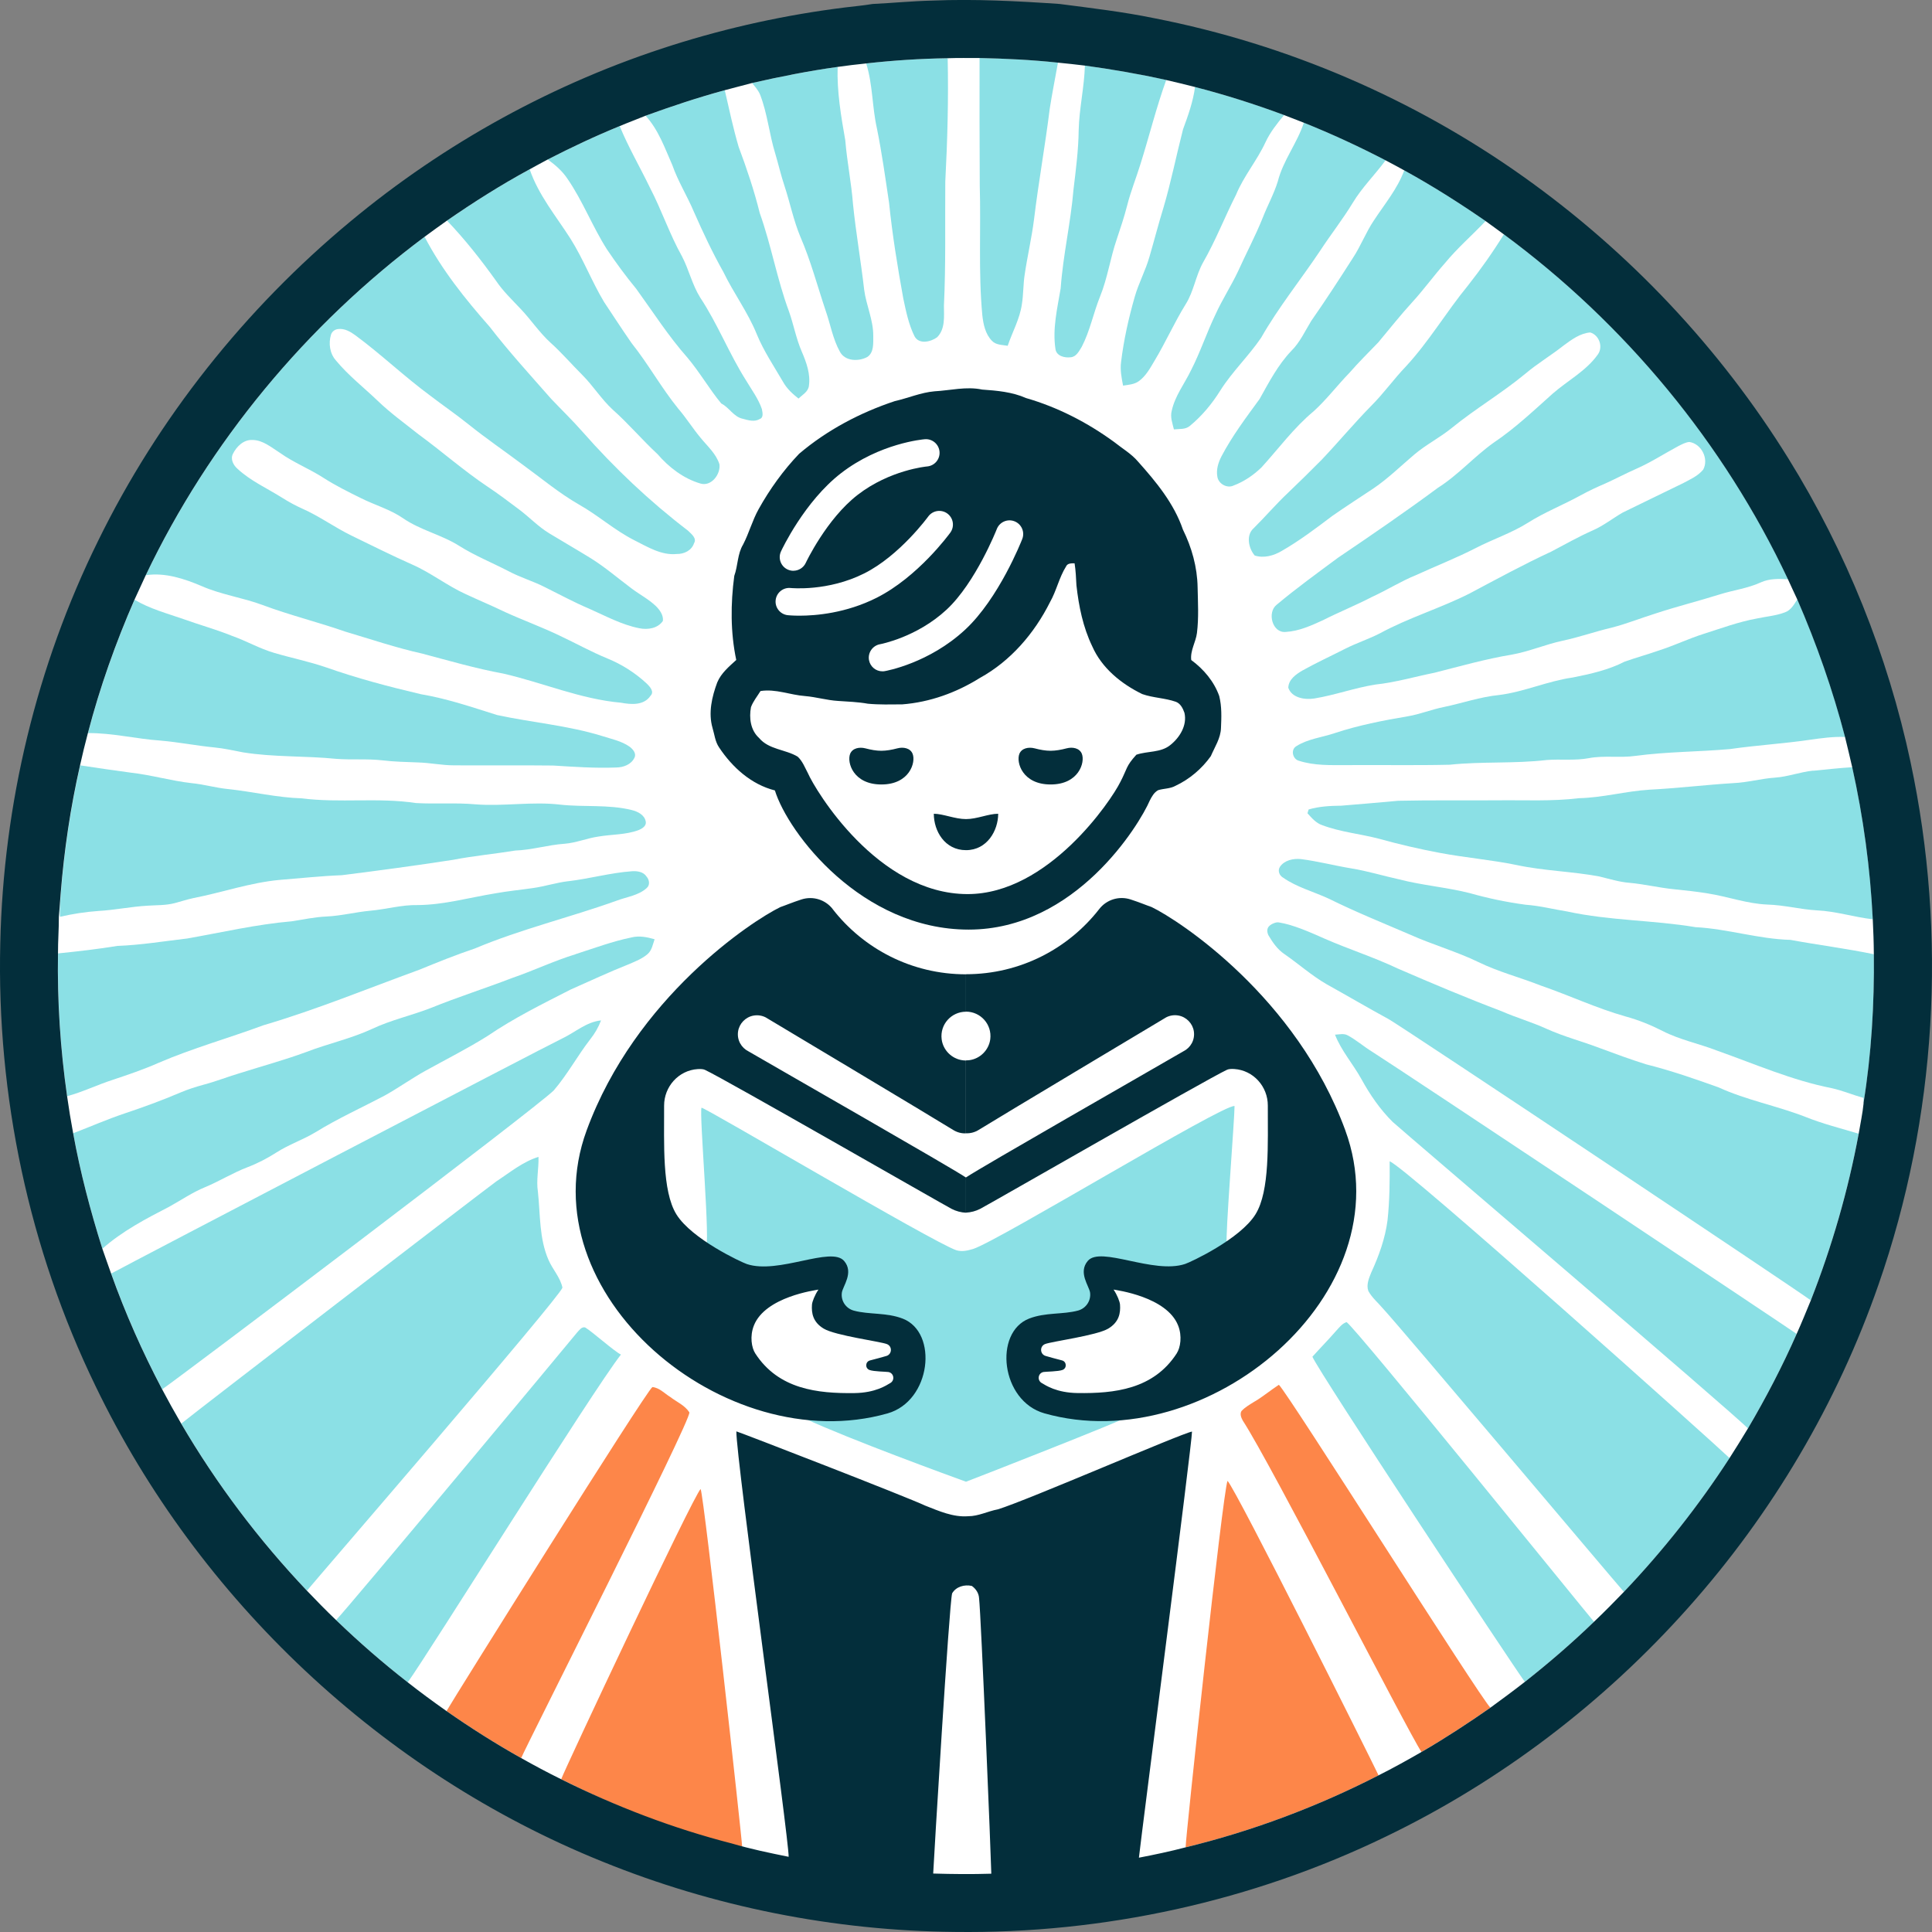 <?xml version="1.0" encoding="UTF-8"?> <svg xmlns="http://www.w3.org/2000/svg" id="Layer_1" version="1.1" viewBox="0 0 500 500"><rect x="0" y="0" width="500" height="500" fill="#808080" stroke="none"/><defs><style> .st0 { fill: #032e3b; } .st1 { fill: #fd8649; } .st2 { fill: #8be0e5; } .st3 { fill: #fff; } </style></defs><circle class="st3" cx="250" cy="250" r="238.2"></circle><g><path class="st2" d="M224.18,16.42c7-.79,14.04-1.24,21.08-1.35.23,10.65-.06,21.31-.62,31.94-.09,10.7.16,21.41-.35,32.09,0,2.77.39,6.02-1.76,8.18-1.62,1.2-4.69,1.93-5.85-.25-1.52-3.06-2.2-6.46-2.91-9.79-1.49-8.21-2.83-16.45-3.68-24.76-.96-6.43-1.85-12.87-3.14-19.24-1.26-5.56-1.06-11.35-2.78-16.82Z"></path><path class="st2" d="M253.5,15.02c6.78.14,13.56.47,20.3,1.19-.71,3.96-1.5,7.9-2.12,11.87-1.19,9.6-2.92,19.12-4.08,28.73-.6,4.75-1.7,9.42-2.4,14.16-.41,2.58-.32,5.21-.74,7.78-.54,3.79-2.46,7.16-3.67,10.74-1.4-.25-3.07-.17-4.11-1.32-1.69-1.76-2.21-4.29-2.46-6.65-1.04-11.14-.33-22.34-.66-33.51-.05-11-.08-22-.05-33Z"></path><path class="st2" d="M280.75,16.97c7.07.97,14.1,2.18,21.07,3.73-2.57,7.1-4.37,14.44-6.63,21.64-1.12,3.65-2.57,7.2-3.5,10.9-.75,2.94-1.72,5.81-2.68,8.69-1.68,4.87-2.37,10.03-4.32,14.82-1.73,4.29-2.6,8.9-4.74,13.01-.68,1.09-1.4,2.59-2.85,2.7-1.56.2-3.69-.3-3.95-2.13-.8-5.27.48-10.53,1.35-15.7.61-8.59,2.61-17.01,3.32-25.59.61-5.09,1.28-10.19,1.34-15.32.13-5.62,1.45-11.13,1.61-16.75Z"></path><path class="st2" d="M194.63,21.49c7.33-1.67,14.71-3.14,22.15-4.17-.2,6.39.88,12.73,1.98,19,.45,5.54,1.58,11,2,16.55.76,7.4,2.04,14.74,2.89,22.13.53,4.03,2.38,7.81,2.35,11.93-.02,1.85.23,4.31-1.56,5.47-2.26,1.2-5.75,1.13-7.08-1.39-1.83-3.29-2.44-7.08-3.68-10.61-2.14-6.37-3.85-12.9-6.53-19.08-1.78-4.26-2.68-8.8-4.11-13.16-.93-2.76-1.57-5.61-2.4-8.39-1.56-5.04-2.02-10.38-3.94-15.31-.48-1.13-1.31-2.05-2.07-2.99Z"></path><path class="st2" d="M309.27,22.51c7.81,2.01,15.5,4.45,23.06,7.26-1.82,2.19-3.61,4.44-4.82,7.04-2.18,4.72-5.62,8.74-7.61,13.56-2.95,5.81-5.3,11.91-8.55,17.56-1.91,3.43-2.39,7.47-4.5,10.81-2.92,4.71-5.16,9.8-8.02,14.56-1.15,1.93-2.25,4.01-4.11,5.35-1.18.85-2.68.93-4.07,1.15-.39-2.02-.8-4.09-.51-6.15.69-5.7,1.95-11.32,3.53-16.83,1.01-3.55,2.8-6.82,3.81-10.37,1.23-4.22,2.32-8.48,3.62-12.69,1.98-6.69,3.33-13.55,5.07-20.3,1.32-3.57,2.6-7.17,3.11-10.96Z"></path><path class="st2" d="M167.09,29.95c6.74-2.44,13.55-4.72,20.48-6.6,1.13,4.9,2.17,9.82,3.59,14.65,2.1,5.62,4.02,11.31,5.46,17.13,2.98,8.34,4.47,17.12,7.55,25.42,1.23,3.46,1.87,7.12,3.35,10.5,1.19,2.77,2.28,5.79,1.82,8.85-.2,1.5-1.69,2.28-2.68,3.25-1.55-1.21-3.03-2.57-4-4.31-2.37-4.07-5.04-8.02-6.83-12.4-2.29-5.65-5.97-10.56-8.61-16.03-2.83-5.03-5.28-10.25-7.61-15.53-1.73-4.12-4.14-7.93-5.62-12.17-1.95-4.41-3.59-9.16-6.92-12.76Z"></path><path class="st2" d="M337.44,31.75c7.21,2.89,14.26,6.15,21.15,9.73-2.73,3.74-6.09,7.01-8.49,11-2.58,4.26-5.68,8.18-8.4,12.34-5.05,7.57-10.82,14.68-15.33,22.6-3.23,4.74-7.44,8.73-10.52,13.59-2.16,3.47-4.8,6.67-7.97,9.26-1.14.94-2.71.69-4.07.86-.38-1.57-1.01-3.21-.56-4.84.83-3.83,3.3-6.97,4.97-10.43,2.4-4.66,4.03-9.66,6.3-14.38,1.74-3.88,4.09-7.45,5.9-11.3,2.09-4.63,4.49-9.12,6.38-13.84,1.23-3.17,2.9-6.15,3.9-9.41,1.38-5.43,5.01-9.89,6.74-15.18Z"></path><path class="st2" d="M141.76,41.28c6.09-3.13,12.29-6.05,18.62-8.64,2.25,5.48,5.25,10.6,7.82,15.92,3.03,5.81,5.09,12.07,8.3,17.79,1.79,3.43,2.63,7.3,4.68,10.61,4.55,6.86,7.53,14.61,11.94,21.56,1.42,2.39,3.14,4.67,4.05,7.33.15.87.53,2.22-.57,2.6-1.34.81-2.97.31-4.36-.07-2.38-.49-3.49-2.91-5.57-3.95-3.14-3.79-5.58-8.11-8.76-11.87-4.91-5.55-8.91-11.82-13.25-17.81-2.69-3.26-5.2-6.68-7.56-10.18-3.77-5.9-6.26-12.54-10.25-18.32-1.33-2-3.16-3.58-5.09-4.98Z"></path><path class="st2" d="M115.7,57.09c6.9-4.77,14.01-9.27,21.38-13.27,2.26,6.64,6.81,12.09,10.54,17.92,3.32,5.25,5.52,11.09,8.71,16.41,2.37,3.55,4.68,7.14,7.12,10.64,4.34,5.44,7.7,11.58,12.09,16.98,2.06,2.4,3.74,5.09,5.76,7.52,1.76,2.17,4.03,4.12,4.89,6.86.35,2.6-2.15,5.88-4.98,4.97-4.37-1.3-8.09-4.17-11.04-7.59-4.01-3.71-7.53-7.91-11.62-11.53-2.92-2.7-5.03-6.13-7.83-8.94-2.8-2.79-5.37-5.8-8.32-8.44-2.84-2.61-4.97-5.85-7.61-8.63-2.22-2.37-4.61-4.63-6.43-7.34-3.89-5.44-8.05-10.72-12.68-15.56Z"></path><path class="st2" d="M363.42,44.08c7.26,3.98,14.25,8.41,21.06,13.12-3.45,3.66-7.28,6.95-10.48,10.84-2.94,3.31-5.53,6.92-8.52,10.18-3.07,3.35-5.88,6.93-8.8,10.41-2.5,2.6-5.07,5.12-7.44,7.85-3.16,3.25-5.9,6.9-9.26,9.95-5.12,4.25-9.07,9.66-13.53,14.56-2.07,1.98-4.49,3.65-7.19,4.66-1.7.83-3.95-.45-4.21-2.29-.34-1.82.24-3.66,1.07-5.27,2.77-5.27,6.37-10.04,9.86-14.83,2.43-4.34,4.75-8.82,8.22-12.46,2.24-2.21,3.52-5.1,5.14-7.74,3.73-5.34,7.27-10.8,10.78-16.29,2.06-3.11,3.37-6.66,5.46-9.75,2.76-4.21,6.07-8.14,7.84-12.93Z"></path><path class="st2" d="M389.21,60.64c31.34,23.12,56.95,54.02,73.54,89.28-2.37-.14-4.85-.21-7.05.8-3.4,1.56-7.15,2.01-10.69,3.13-5.43,1.71-10.96,3.08-16.37,4.86-3.83,1.19-7.55,2.69-11.44,3.7-4.33,1.01-8.53,2.52-12.89,3.43-4.4.96-8.57,2.77-13.01,3.57-6.79,1.12-13.41,3.01-20.08,4.7-5.08,1.02-10.07,2.5-15.24,3.05-5.36.84-10.5,2.74-15.85,3.61-2.43.38-5.79-.13-6.72-2.77.05-2.16,2.01-3.51,3.69-4.49,3.62-2.03,7.4-3.75,11.1-5.64,2.9-1.47,6.02-2.47,8.91-3.96,7.44-4.05,15.63-6.48,23.19-10.3,7-3.71,13.96-7.52,21.16-10.85,3.56-1.86,7.04-3.86,10.72-5.48,2.78-1.21,5.15-3.11,7.76-4.62,5.17-2.56,10.39-5.03,15.56-7.57,1.87-1,3.92-1.88,5.29-3.56,1.51-2.8-.46-6.7-3.6-7.15-1.03.1-1.96.64-2.87,1.09-3.65,1.96-7.13,4.23-10.93,5.89-2.67,1.18-5.24,2.55-7.9,3.75-2.19.94-4.36,1.95-6.44,3.09-4.47,2.47-9.26,4.33-13.59,7.07-4.28,2.7-9.12,4.27-13.6,6.6-4.99,2.55-10.21,4.6-15.31,6.93-3.99,1.62-7.63,3.93-11.53,5.71-4.15,2.15-8.49,3.9-12.66,6.01-3.04,1.39-6.2,2.83-9.58,3.02-3.54.39-4.91-5.09-2.37-7.04,5.12-4.29,10.54-8.21,15.91-12.19,8.7-5.88,17.36-11.81,25.8-18.06,5.26-3.32,9.38-8.08,14.43-11.68,5.53-3.71,10.38-8.32,15.33-12.74,3.85-3.35,8.58-5.81,11.6-10.04,1.49-1.97.4-5.07-1.93-5.75-2.59.2-4.8,1.84-6.83,3.33-3.23,2.56-6.79,4.67-9.94,7.33-6.07,5.03-12.9,9.04-19.02,14.02-3.1,2.54-6.73,4.35-9.78,6.95-3.47,2.94-6.73,6.15-10.51,8.72-3.55,2.36-7.14,4.67-10.64,7.11-4.24,3.2-8.49,6.42-13.1,9.07-2.08,1.24-4.64,1.96-7.01,1.2-1.59-1.86-2.32-5.24-.29-7.05,3.06-3.02,5.84-6.31,8.98-9.25,2.94-2.8,5.83-5.66,8.69-8.54,4.32-4.56,8.34-9.39,12.74-13.87,3.23-3.21,5.86-6.95,9.01-10.23,5.98-6.46,10.45-14.11,16.03-20.9,3.35-4.25,6.48-8.68,9.33-13.29Z"></path><path class="st2" d="M37.74,148.87c16.45-34.49,41.55-64.74,72.15-87.58,4.45,8.56,10.52,16.11,16.87,23.32,4.98,6.46,10.49,12.47,15.87,18.6,2.72,2.86,5.56,5.61,8.17,8.58,8.23,9.34,17.31,17.95,27.21,25.51.84.84,2.41,1.96,1.6,3.3-.62,1.87-2.57,2.8-4.44,2.77-4.03.41-7.57-1.84-11.02-3.56-5.11-2.59-9.39-6.47-14.37-9.27-5.12-2.94-9.65-6.75-14.41-10.21-4.7-3.53-9.56-6.84-14.14-10.52-3.2-2.57-6.59-4.89-9.84-7.38-6.69-4.92-12.7-10.69-19.37-15.62-1.3-.95-2.83-1.87-4.51-1.65-.84.07-1.6.65-1.85,1.45-.68,2.26-.32,4.89,1.29,6.69,3.2,3.87,7.19,6.97,10.8,10.43,3.28,3.17,7,5.83,10.56,8.67,6.05,4.42,11.68,9.4,17.91,13.57,2.75,1.82,5.38,3.83,8.03,5.81,2.72,2.02,5.06,4.55,8,6.31,3.58,2.17,7.21,4.26,10.77,6.46,3.68,2.31,6.96,5.15,10.43,7.74,2.07,1.56,4.42,2.77,6.31,4.58,1,1.01,1.96,2.32,1.8,3.81-1.31,1.97-3.94,2.35-6.1,1.91-4.62-.91-8.78-3.21-13.05-5.09-3.86-1.63-7.54-3.64-11.3-5.5-3.1-1.59-6.48-2.56-9.56-4.21-4.22-2.19-8.66-3.97-12.69-6.51-4.6-2.91-10.06-4.06-14.55-7.16-3.37-2.31-7.35-3.42-10.98-5.24-3.26-1.62-6.53-3.23-9.59-5.2-3.66-2.36-7.75-3.96-11.3-6.49-2.22-1.39-4.4-3.33-7.17-3.33-2.24-.09-4.04,1.7-4.98,3.57-.72,1.38.09,2.93,1.15,3.87,3.42,3.19,7.76,5.09,11.68,7.58,1.65,1.03,3.35,1.97,5.13,2.76,4.43,1.96,8.36,4.85,12.71,6.97,5.21,2.52,10.38,5.13,15.67,7.47,4.89,2.14,9.1,5.51,13.96,7.71,3.38,1.57,6.82,3.01,10.17,4.63,4.66,2.12,9.49,3.87,14.11,6.1,4.11,1.93,8.09,4.15,12.3,5.88,3.77,1.54,7.27,3.76,10.24,6.54.78.78,2.01,2.08.93,3.14-1.71,2.53-5,2.27-7.63,1.78-10.5-.93-20.27-5.2-30.47-7.54-7.09-1.3-14.01-3.32-20.97-5.17-6.76-1.5-13.32-3.73-19.95-5.7-7.04-2.46-14.31-4.24-21.3-6.85-5.17-1.94-10.72-2.68-15.78-4.9-4.54-1.93-9.51-3.59-14.51-2.84Z"></path><path class="st2" d="M22.78,189.71c3.08-11.8,7.17-23.33,12.05-34.5,3.97,2.38,8.48,3.55,12.82,5.07,4.12,1.49,8.36,2.64,12.42,4.29,3.69,1.3,7.1,3.29,10.87,4.39,4.49,1.33,9.09,2.25,13.53,3.78,8,2.82,16.21,4.98,24.46,6.92,6.74,1.13,13.22,3.35,19.72,5.39,9.03,1.95,18.32,2.69,27.18,5.43,2.41.78,5.01,1.28,7.12,2.77.83.63,1.81,1.73,1.25,2.84-.84,1.79-2.89,2.52-4.75,2.54-5.43.21-10.86-.17-16.28-.51-8.55-.1-17.1,0-25.65-.05-3.13,0-6.2-.66-9.33-.75-3.06-.12-6.14-.17-9.19-.54-3.99-.46-8-.08-11.99-.39-8.02-.81-16.13-.4-24.1-1.68-2.46-.47-4.91-1.03-7.4-1.27-4.66-.45-9.25-1.37-13.91-1.77-6.3-.43-12.46-1.99-18.8-1.95Z"></path><path class="st2" d="M465.15,155.1c5.02,11.55,9.19,23.45,12.37,35.63-3.1-.13-6.16.31-9.22.74-6.84,1-13.74,1.4-20.58,2.39-8.14.72-16.33.67-24.44,1.76-4.03.58-8.13-.17-12.14.6-3.59.67-7.24.19-10.85.47-8.34.98-16.76.34-25.1,1.22-8.87.21-17.75.03-26.62.1-4.14,0-8.4.17-12.4-1.12-1.64-.41-2.22-2.88-.68-3.78,3.01-1.91,6.68-2.27,10-3.4,6.11-2.02,12.44-3.25,18.77-4.32,3.2-.53,6.21-1.78,9.38-2.41,4.78-.99,9.42-2.63,14.31-3.11,6.51-.81,12.57-3.62,19.06-4.53,4.61-.92,9.25-1.95,13.45-4.11,2.96-1.04,5.98-1.88,8.94-2.91,3.9-1.26,7.61-3.04,11.52-4.28,4.53-1.43,9.01-3.11,13.7-3.96,2.44-.53,4.98-.71,7.33-1.61,1.54-.54,2.36-2.05,3.19-3.35Z"></path><path class="st2" d="M20.74,198.07c4.38.69,8.78,1.29,13.17,1.9,5.26.59,10.37,2.11,15.63,2.7,3.16.31,6.22,1.2,9.38,1.53,6.41.66,12.72,2.22,19.18,2.41,9.81,1.26,19.77-.27,29.56,1.22,5.09.29,10.2-.13,15.29.32,7.35.6,14.7-.78,22.04.09,6.14.68,12.42-.1,18.47,1.39,1.56.38,3.36,1.25,3.66,3,.22,1.16-1,1.86-1.91,2.22-3.31,1.22-6.9,1.06-10.33,1.65-2.96.42-5.75,1.62-8.74,1.86-4.31.29-8.46,1.61-12.79,1.76-5.37.88-10.8,1.37-16.15,2.41-9.56,1.47-19.15,2.77-28.75,3.97-5.35.2-10.67.79-16,1.21-7.65.69-14.93,3.26-22.43,4.72-1.64.35-3.24.89-4.86,1.31-2.28.59-4.65.49-6.97.65-4.29.24-8.51,1.13-12.79,1.37-3.33.23-6.62.76-9.87,1.5-.14-2.04.08-4.08.23-6.12.89-11.12,2.53-22.19,5-33.08Z"></path><path class="st2" d="M469.27,199.47c3.36-.34,6.72-.7,10.1-.92,2.88,12.94,4.66,26.13,5.32,39.36-4.87-.55-9.57-2.09-14.48-2.31-4.3-.24-8.49-1.38-12.81-1.5-5.27-.21-10.25-2.07-15.42-2.88-2.88-.48-5.79-.78-8.69-1.08-3.89-.38-7.7-1.32-11.59-1.67-2.68-.21-5.24-1.02-7.83-1.65-7.06-1.31-14.29-1.44-21.32-2.94-6.57-1.36-13.26-1.9-19.84-3.14-5.3-.99-10.56-2.21-15.76-3.66-4.89-1.28-9.99-1.73-14.74-3.52-1.63-.53-2.73-1.87-3.84-3.09.07-.25.22-.73.3-.98,2.75-.81,5.61-.95,8.45-.98,4.91-.41,9.83-.81,14.74-1.27,8.54-.19,17.08-.06,25.62-.12,7.06-.09,14.14.31,21.17-.55,6.14-.13,12.1-1.82,18.22-2.2,7.25-.37,14.46-1.25,21.72-1.7,3.64-.15,7.17-1.18,10.8-1.42,3.35-.23,6.52-1.48,9.86-1.81Z"></path><path class="st2" d="M331.24,224.34c1.15-1.72,3.48-2.21,5.43-2.01,4.41.56,8.72,1.7,13.1,2.42,4.16.68,8.2,1.92,12.32,2.83,6.01,1.55,12.23,2.04,18.25,3.55,4.76,1.35,9.63,2.37,14.55,3.02,3.63.26,7.16,1.18,10.75,1.75,10.91,2.38,22.17,2.21,33.17,4.05,8.28.43,16.26,3.07,24.56,3.29,7.18,1.33,14.44,2.23,21.59,3.72.14,12.88-.63,25.81-2.68,38.54,0-.34,0-1.02-.01-1.36-2.76-.77-5.41-1.9-8.21-2.52-10.25-2.01-19.86-6.24-29.66-9.71-4.67-1.82-9.65-2.79-14.12-5.09-3.07-1.56-6.27-2.86-9.58-3.76-7.51-2.12-14.58-5.46-21.95-8-5.35-2.11-10.96-3.54-16.13-6.07-5.69-2.75-11.78-4.47-17.54-7.04-7.07-3.04-14.22-5.92-21.12-9.34-3.96-1.85-8.31-2.96-11.92-5.49-.96-.56-1.43-1.8-.8-2.77Z"></path><path class="st2" d="M147.06,228.06c5.51-.64,10.89-2.18,16.44-2.58,1.37-.1,3,.11,3.82,1.37.73.83.97,2.19.03,2.99-2.1,1.9-5.06,2.25-7.64,3.21-12.2,4.39-24.88,7.39-36.85,12.43-4.84,1.62-9.57,3.53-14.3,5.47-13.43,4.89-26.68,10.35-40.4,14.39-9.01,3.34-18.3,5.92-27.14,9.73-3.86,1.71-7.87,3.06-11.87,4.4-3.97,1.28-7.74,3.13-11.77,4.22-1.74-12.23-2.56-24.6-2.35-36.95,5.14-.52,10.26-1.11,15.36-1.94,6.06-.22,12.05-1.22,18.07-1.92,9-1.58,17.93-3.67,27.05-4.45,3-.46,5.97-1.11,9.01-1.24,3.81-.18,7.52-1.15,11.32-1.5,4.13-.36,8.16-1.56,12.33-1.46,6.75-.06,13.3-1.94,19.93-3.02,3.24-.59,6.52-.9,9.77-1.37,3.1-.43,6.09-1.42,9.2-1.79Z"></path><path class="st2" d="M329.82,238.87c.36-.13.75-.21,1.13-.15,3.8.59,8.36,2.66,11.87,4.21,6.24,2.73,12.75,4.8,18.91,7.72,8.88,3.85,17.8,7.61,26.85,11.04,3.83,1.68,7.87,2.83,11.68,4.57,4.44,2,9.16,3.24,13.71,4.96,3.98,1.48,7.97,2.95,12.02,4.22,6.38,1.6,12.61,3.76,18.79,5.98,7.2,3.29,15.04,4.75,22.39,7.6,4.5,1.81,9.21,2.99,13.85,4.38-2.74,14.73-6.92,29.18-12.39,43.13-3.32-2.54-105.49-70.65-109.2-72.75-5.4-2.94-10.71-6.06-16.08-9.05-3.89-2.24-7.25-5.26-10.93-7.8-1.83-1.23-3.08-3.06-4.18-4.93-.91-2.11.75-2.82,1.56-3.12Z"></path><path class="st2" d="M149,246.92c4.79-1.53,9.53-3.32,14.47-4.32,1.98-.49,4.02-.08,5.94.48-.47,1.32-.69,2.85-1.8,3.82-1.38,1.21-3.12,1.88-4.78,2.6-5.11,2.02-10.1,4.36-15.12,6.58-7.31,3.73-14.7,7.38-21.5,12.01-5.2,3.27-10.69,6.03-16.06,9-3.57,1.97-6.88,4.36-10.43,6.35-6.02,3.19-12.24,5.99-18.05,9.57-3.24,1.96-6.88,3.17-10.08,5.22-2.37,1.51-4.87,2.83-7.5,3.83-3.81,1.45-7.28,3.63-11.04,5.19-3.26,1.34-6.17,3.34-9.24,5.04-6.05,3.12-12.19,6.33-17.31,10.87-3.09-9.8-5.72-19.77-7.55-29.88,4.4-1.68,8.71-3.58,13.17-5.08,4.93-1.65,9.82-3.42,14.6-5.47,1.91-.81,3.89-1.44,5.9-1.99,3.3-.87,6.47-2.14,9.74-3.1,5.62-1.78,11.31-3.32,16.84-5.36,5.66-2.19,11.63-3.46,17.14-6.02,4.91-2.32,10.24-3.46,15.27-5.44,6.86-2.78,13.92-5.02,20.83-7.68,5.58-1.91,10.91-4.47,16.55-6.2Z"></path><path class="st2" d="M145.57,268.72c3.32-1.58,6.18-4.25,9.98-4.64-.67,1.77-1.62,3.41-2.8,4.89-3.32,4.29-5.9,9.11-9.44,13.23-4.64,4.64-96.34,73.93-101.33,77.34-5.09-9.66-9.53-19.66-13.2-29.95,5.75-3.12,111.77-58.45,116.79-60.87Z"></path><path class="st2" d="M345.49,267.77c1.11-.04,2.33-.4,3.35.21,2.18,1.18,4.06,2.84,6.17,4.14,8.57,5.45,106.48,70.66,109.96,73.09-3.7,8.4-7.96,16.56-12.61,24.47-3.65-3.87-89.25-76.87-91.93-79.32-3.27-3.24-5.89-7.07-8.1-11.09-2.16-3.91-5.2-7.32-6.84-11.51Z"></path><path class="st2" d="M319.5,286.26c.03,3.01-2.47,34.44-2.01,35.59-2.43,3.21-10.51,5.62-11.48,6.2-.04-.51-12.66.79-15.82.58-3.86-.53-4.74-2.59-7.01.5-2.01,3.02,3.88,6.13,3.99,9.67-1.65,2.67-18.23,4.11-20.33,6.34-3.54,3.08-2.62,13.13,1.98,17.51,3.37,2.4,21.24.44,23.87,3.67-2.69,1.53-38.67,15.64-42.69,17.15-4.34-1.58-29.88-10.88-41.77-16.37,2.3-1.3,26.72-5.79,27.97-8.62,1.99-5.17-.81-13.49-3.11-15.46-2.18-1.89-7.57-1.56-10.29-2.34-2.55-.66-5.31-.92-7.06-2.89-1.86-2.1,2.28-9.18-.39-10.23-3.35-.95-18.76.9-20.03,1.99-.64-.21-1.26-.43-1.89-.65-5.86-3.15-5.31-2.21-10.84-5.77,1.43.22-1.69-35.14-1.04-36.46,1.14.03,59.56,34.65,65.89,36.87,1.45.48,3,.11,4.41-.31,6.64-2.14,64.66-37.49,67.64-36.99Z"></path><path class="st2" d="M128.42,305.76c3.53-2.31,6.85-5.1,10.94-6.36.1,3.01-.62,6.01-.15,9.01.64,5.9.31,12.12,2.75,17.67,1.06,2.45,3.05,4.51,3.6,7.17-.81,2.67-63.79,75.56-66.12,78.41-12.44-13.11-23.4-27.64-32.53-43.24,5.41-4.36,76.6-59.03,81.51-62.66Z"></path><path class="st2" d="M359.64,300.55c3.84,1.17,84.94,73.82,87.97,76.8-8.02,12.36-17.19,23.96-27.34,34.63-2.5-2.8-57.64-68.25-62.33-73.3-1.28-1.52-2.87-2.82-3.82-4.58-.57-1.62.17-3.32.77-4.81,1.97-4.28,3.59-8.78,4.2-13.47.55-5.07.59-10.18.55-15.27Z"></path><path class="st2" d="M345.85,344.36c.78-.84,1.51-1.84,2.65-2.2,2.82,2.01,61.93,75.16,64.03,77.55-5.69,5.5-11.69,10.67-17.9,15.56-3.45-4.7-53.38-80.25-54.98-84.15,2.04-2.28,4.2-4.45,6.2-6.77Z"></path><path class="st2" d="M149.31,344.89c.59-.59,1.14-1.56,2.11-1.36,1.77,1.03,7.58,6.23,9.28,7.03-7.35,9.35-49.98,77.66-55.18,84.82-6.46-5.04-12.65-10.43-18.54-16.11,2.72-2.69,60.2-71.75,62.33-74.37Z"></path></g><path class="st0" d="M315.56,180.2c-1.33-3.81-4.05-7.02-7.27-9.39-.29-2.46,1.18-4.62,1.48-6.99.49-3.93.25-7.9.17-11.85-.09-5.19-1.51-10.28-3.8-14.91-2.3-6.75-6.92-12.34-11.6-17.58-1.75-2.07-4.12-3.42-6.21-5.1-6.89-5.02-14.57-8.99-22.78-11.36-3.59-1.59-7.51-1.93-11.37-2.2-4.11-.87-8.23.23-12.34.45-3.54.31-6.8,1.76-10.24,2.53-8.99,2.98-17.54,7.49-24.78,13.63-4.11,4.3-7.61,9.17-10.5,14.36-1.62,2.91-2.47,6.17-4,9.12-1.5,2.46-1.32,5.46-2.29,8.12-.96,7.21-1,14.62.51,21.77-1.88,1.72-3.91,3.4-4.92,5.81-1.38,3.72-2.35,7.85-1.22,11.78.51,1.68.67,3.52,1.68,5.01,3.41,5.16,8.34,9.62,14.46,11.16,3.42,11.06,22.46,36.02,50.15,36.02s44.21-27.18,46.88-33.42c.52-1.02,1.12-2.11,2.17-2.67,1.48-.45,3.11-.35,4.49-1.13,3.62-1.7,6.81-4.41,9.13-7.67,1.01-2.37,2.55-4.63,2.63-7.28.12-2.74.23-5.54-.44-8.22ZM289.91,202.43c-2.28,4.67-18.58,28.96-39.49,28.96-23.34,0-39.43-26.93-41.33-31.28-.79-1.48-1.4-3.15-2.67-4.3-3.18-1.9-7.46-1.8-9.98-4.83-2.21-2-2.61-5.18-2.09-7.97.57-1.53,1.62-2.8,2.47-4.17,3.93-.62,7.66,1.02,11.53,1.3,2.87.24,5.65,1.09,8.53,1.26,2.58.18,5.17.26,7.72.72,2.96.28,5.94.19,8.9.17,7.13-.55,14.02-3.04,20.07-6.83,7.97-4.38,14.12-11.55,18.16-19.61,1.69-2.96,2.36-6.39,4.18-9.28.37-.84,1.41-.78,2.19-.79.3,1.88.38,3.79.48,5.69.6,5.41,1.7,10.83,4.08,15.77,2.47,5.65,7.51,9.73,12.94,12.38,2.82,1,5.89,1.01,8.71,2,1.21.45,1.83,1.72,2.23,2.87.73,3.23-1.22,6.38-3.67,8.33-2.49,2.02-5.89,1.51-8.78,2.5-2.8,3.09-2.27,3.47-4.18,7.12ZM205.33,147.72c-.5,0-1.01-.11-1.49-.33-1.77-.82-2.54-2.92-1.72-4.69.24-.52,6.06-12.9,15.51-20.22,10.07-7.79,21.24-8.77,21.71-8.81,1.94-.16,3.65,1.29,3.81,3.24.16,1.95-1.29,3.65-3.24,3.81-.09,0-9.6.89-17.95,7.35-8.07,6.24-13.38,17.49-13.43,17.6-.6,1.29-1.88,2.04-3.21,2.04ZM206.91,159.34c-1.8,0-2.91-.12-3.05-.13-1.94-.22-3.34-1.97-3.12-3.91s1.97-3.34,3.91-3.12c.09,0,9.59.96,19.03-3.79,9.16-4.6,16.47-14.61,16.54-14.71,1.15-1.58,3.36-1.93,4.94-.79,1.58,1.15,1.93,3.36.79,4.94-.34.47-8.42,11.51-19.09,16.88-7.95,4-15.78,4.63-19.95,4.63ZM228.37,173.74c-1.69,0-3.18-1.21-3.48-2.93-.33-1.92.96-3.75,2.88-4.09.08-.02,9.48-1.76,17.21-8.95,7.52-6.99,12.94-20.71,12.99-20.85.71-1.82,2.76-2.72,4.58-2.01,1.82.71,2.72,2.76,2.01,4.58-.24.62-6.05,15.36-14.77,23.46-9.33,8.67-20.36,10.66-20.82,10.74-.2.04-.41.05-.61.05Z"></path><g><path class="st0" d="M232.24,193.67c-1.48.39-2.84.62-4.12.63,0,0-.01,0-.02,0,0,0-.01,0-.02,0-1.28,0-2.65-.24-4.12-.63-1.54-.4-3.34-.06-3.94,1.41-.9,2.23.81,7.94,8.06,7.94,0,0,.01,0,.02,0,0,0,.01,0,.02,0,7.25,0,8.96-5.72,8.06-7.94-.59-1.48-2.4-1.82-3.94-1.41Z"></path><path class="st0" d="M279.98,195.08c-.59-1.48-2.4-1.82-3.94-1.41-1.48.39-2.84.62-4.12.63,0,0-.01,0-.02,0,0,0-.01,0-.02,0-1.28,0-2.65-.24-4.12-.63-1.54-.4-3.34-.06-3.94,1.41-.9,2.23.81,7.94,8.06,7.94,0,0,.01,0,.02,0,0,0,.01,0,.02,0,7.25,0,8.96-5.72,8.06-7.94Z"></path><path class="st0" d="M241.67,210.6c0,4.47,2.84,9.42,8.33,9.42s8.33-5.11,8.33-9.42c-2.55,0-5.47,1.38-8.33,1.38s-5.93-1.38-8.33-1.38Z"></path></g><g><path class="st1" d="M168.83,358.97c1.83.16,3.15,1.66,4.65,2.58,1.66,1.28,3.77,2.15,4.93,3.97.51,2.01-42.21,86.2-43.53,89.47-6.64-3.73-13.08-7.81-19.32-12.17,1.98-3.47,51.45-82.52,53.27-83.84Z"></path><path class="st1" d="M324.75,362.69c2.17-1.3,4.11-2.93,6.22-4.31,2.51,2.37,52.05,81,54.74,83.56-5.8,4.05-11.72,7.92-17.84,11.47-3.58-5.38-39.03-74.77-46.24-85.76-.4-.73-.8-1.68-.34-2.47.98-1.05,2.25-1.74,3.45-2.5Z"></path><path class="st1" d="M317.69,383.25c2.41,2.6,36.71,71.23,39.08,76.21-15.84,8.11-32.63,14.42-49.93,18.63-.07-2.09,9.59-91.8,10.84-94.84Z"></path><path class="st1" d="M181.32,385.35c.94,2.23,10.78,91.2,10.74,92.49-.88.01-2.57-.47-3.32-.62-15.26-3.91-29.41-9.72-43.51-16.75,1.23-3.26,34.01-72.97,36.09-75.12Z"></path></g><path class="st0" d="M494.47,197.32c-5.92-27.79-16.67-54.53-31.64-78.67-17.68-28.54-41.17-53.45-68.53-72.89-28.46-20.24-61.26-34.34-95.54-41.04-8.1-1.67-16.31-2.62-24.5-3.69-10.97-.76-21.98-1.33-32.98-.88-5.17.12-10.31.63-15.46.88-2.39.4-4.81.61-7.22.91-15.1,1.88-30.04,5.14-44.55,9.74-30.43,9.63-58.92,25.28-83.45,45.7-27.17,22.57-49.66,50.83-65.2,82.57C9.45,172.29.85,208.16.07,244.18c-.95,39.42,7.44,79.08,24.67,114.57,26.63,55.23,74.23,100.03,131.1,123,28.91,11.76,60.07,17.93,91.28,18.23,38.45.51,77.03-7.92,111.64-24.72,29.66-14.31,56.34-34.67,78.22-59.27,21.64-24.28,38.51-52.81,49.18-83.54,15.05-43.15,17.83-90.44,8.31-135.11ZM241.51,484.87c.11-2.72,4.14-69.88,4.9-72.51,1.01-1.75,3.21-2.35,5.1-1.92,1.03.73,1.8,1.86,1.87,3.16.53,4.63,3.09,67.06,3.17,71.31-5.01.16-10.03.11-15.04-.04ZM482.3,285.51c-.26,2.65-.84,5.26-1.27,7.89-2.74,14.73-6.92,29.18-12.39,43.13-1.2,2.91-2.38,5.82-3.67,8.69-3.7,8.4-7.96,16.56-12.61,24.47-1.56,2.57-3.13,5.13-4.76,7.66-8.02,12.36-17.19,23.96-27.34,34.63-2.53,2.63-5.09,5.22-7.73,7.73-5.69,5.5-11.69,10.67-17.9,15.56-2.93,2.29-5.92,4.49-8.92,6.68-5.8,4.05-11.72,7.92-17.84,11.47-3.65,2.1-7.33,4.15-11.1,6.04-15.84,8.11-32.63,14.42-49.93,18.63-4,1.05-8.04,1.9-12.09,2.68.79-7.12,13.83-107.85,13.74-110.28-2.79.48-42.63,17.81-50.25,20.13-2.59.48-5,1.78-7.68,1.78-3.92.3-7.58-1.36-11.13-2.75-4.65-2.21-47.48-18.81-48.86-19.21-.12,6.61,13.71,106.43,13.53,110.1-4.94-1-9.88-2.02-14.71-3.45-15.26-3.91-30.08-9.6-44.18-16.63-3.5-1.72-6.95-3.57-10.35-5.48-6.64-3.73-13.08-7.81-19.32-12.17-3.4-2.39-6.76-4.86-10.04-7.44-6.46-5.04-12.65-10.43-18.54-16.11-2.59-2.47-5.08-5.02-7.55-7.61-12.44-13.11-23.4-27.64-32.53-43.24-1.7-2.92-3.35-5.88-4.93-8.87-5.09-9.66-9.53-19.66-13.2-29.95-.79-2.13-1.49-4.3-2.27-6.44-3.09-9.8-5.72-19.77-7.55-29.88-.59-3.18-1.12-6.38-1.57-9.59-1.74-12.23-2.56-24.6-2.35-36.95-.02-3.14.24-6.27.22-9.4,0,0,.33-4.14.48-6.17.89-11.12,2.53-22.19,5-33.08.62-2.8,1.3-5.59,2.04-8.37,3.08-11.8,7.17-23.33,12.05-34.5.97-2.11,1.93-4.23,2.92-6.34,16.45-34.49,41.55-64.74,72.15-87.58,1.92-1.43,3.87-2.81,5.81-4.2,6.9-4.77,14.01-9.27,21.38-13.27,1.55-.87,3.12-1.69,4.68-2.54,6.09-3.13,12.29-6.05,18.62-8.64,2.22-.94,4.48-1.77,6.71-2.69,6.74-2.44,13.55-4.72,20.48-6.6,2.35-.65,4.71-1.22,7.06-1.86,7.33-1.67,14.71-3.14,22.15-4.17,2.46-.34,4.92-.66,7.39-.9,7-.79,14.04-1.24,21.08-1.35,2.74-.1,5.49-.05,8.24-.05,6.78.14,13.56.47,20.3,1.19,2.32.2,4.63.5,6.95.76,7.07.97,14.1,2.18,21.07,3.73,2.49.57,4.97,1.18,7.45,1.81,7.81,2.01,15.5,4.45,23.06,7.26,1.7.65,3.41,1.31,5.11,1.98,7.21,2.89,14.26,6.15,21.15,9.73,1.62.85,3.23,1.71,4.83,2.6,7.26,3.98,14.25,8.41,21.06,13.12,1.57,1.15,3.16,2.27,4.73,3.44,31.34,23.12,56.95,54.02,73.54,89.28.8,1.72,1.58,3.46,2.4,5.18,5.02,11.55,9.19,23.45,12.37,35.63.62,2.61,1.28,5.21,1.86,7.82,2.88,12.94,4.66,26.13,5.32,39.36.15,3.02.26,6.03.28,9.06.14,12.88-.63,25.81-2.68,38.54Z"></path><g><path class="st0" d="M348.17,292.54c-12.65-34.46-42.88-54.29-50.14-57.8-1.09-.36-3.2-1.25-5.48-1.98-2.95-.94-6.16.05-8.06,2.49-7.98,10.26-20.46,16.88-34.5,16.88v9.68c3.77,0,6.77,3.28,6.29,7.13-.36,2.81-2.64,5.09-5.46,5.44-.28.03-.55.05-.82.05v18.86c1.19.05,2.32-.26,3.35-.91,3.95-2.48,48.46-29.1,48.47-29.1,0,0,0,0,0,0,.93-.47,2.02-.67,3.17-.46,2.05.37,3.68,2.06,3.98,4.11.32,2.23-.86,4.22-2.68,5.13,0,0,0,0,0,0-9.53,5.54-52.2,29.91-56.3,32.66v9.11c1.28-.06,2.55-.4,3.68-.98,2.08-1.05,58.96-33.73,63.83-35.97.43-.22,1.11-.27,1.92-.22,4.94.32,8.71,4.53,8.69,9.47-.04,9.69.58,22.06-3.19,28.14-3.96,6.39-16.76,12.37-18.23,12.85-8.21,2.72-21.83-4.73-25.17-.8-2.57,3.02.37,6.52.59,8.2.28,2.1-1.05,4.08-3.1,4.65-3.93,1.07-8.46.43-12.68,2.08-9.21,3.59-7.36,21.31,3.96,24.52,41.98,11.9,93.4-30.94,77.87-73.24ZM304.54,350.25c-6.03,9.33-16.18,10.4-25.65,10.27-5.47-.07-8.27-2-9.3-2.6-1.24-.72-.94-2.58.47-2.85.53-.1,3.85-.11,4.94-.54,1.16-.46,1.06-2.14-.15-2.46-1.55-.4-3.24-.85-4.26-1.16-1.46-.45-1.56-2.47-.15-3.06,1.61-.67,13.37-2.2,16.38-4.01,2.82-1.7,3.2-4.04,3.04-6.21-.06-.78-.71-2.47-1.67-3.89.74.15,13.75,1.84,16.7,9.28,1.11,2.79.59,5.77-.35,7.22Z"></path><path class="st0" d="M215.5,235.26c-1.9-2.44-5.11-3.43-8.06-2.49-2.28.73-4.39,1.62-5.48,1.98-7.26,3.51-37.49,23.34-50.14,57.8-15.53,42.3,35.89,85.14,77.87,73.24,11.32-3.21,13.17-20.93,3.96-24.52-4.22-1.64-8.75-1.01-12.68-2.08-2.06-.56-3.39-2.54-3.1-4.65.23-1.68,3.17-5.19.59-8.2-3.35-3.92-16.97,3.53-25.17.8-1.46-.49-14.26-6.46-18.23-12.85-3.77-6.08-3.15-18.45-3.19-28.14-.02-4.93,3.75-9.15,8.69-9.47.81-.05,1.49,0,1.92.22,4.88,2.24,61.76,34.92,63.83,35.97,1.13.58,2.4.92,3.68.98v-9.11c-4.11-2.75-46.77-27.12-56.3-32.66,0,0,0,0,0,0-1.82-.91-3-2.9-2.68-5.13.3-2.05,1.93-3.74,3.98-4.11,1.15-.21,2.25-.01,3.17.46,0,0,0,0,0,0,.01,0,44.52,26.62,48.47,29.1,1.04.65,2.16.96,3.35.91v-18.86c-.27,0-.55-.01-.82-.05-2.83-.35-5.11-2.63-5.46-5.44-.49-3.85,2.52-7.13,6.29-7.13v-9.68c-14.04,0-26.52-6.61-34.5-16.88ZM195.11,343.03c2.96-7.44,15.96-9.13,16.7-9.28-.96,1.42-1.61,3.12-1.67,3.89-.16,2.17.22,4.52,3.04,6.21,3,1.81,14.77,3.34,16.38,4.01,1.41.59,1.31,2.61-.15,3.06-1.02.31-2.7.75-4.26,1.16-1.21.32-1.32,1.99-.15,2.46,1.09.43,4.42.44,4.94.54,1.41.27,1.71,2.13.47,2.85-1.03.6-3.83,2.53-9.3,2.6-9.47.12-19.62-.95-25.65-10.27-.94-1.45-1.46-4.43-.35-7.22Z"></path></g></svg> 